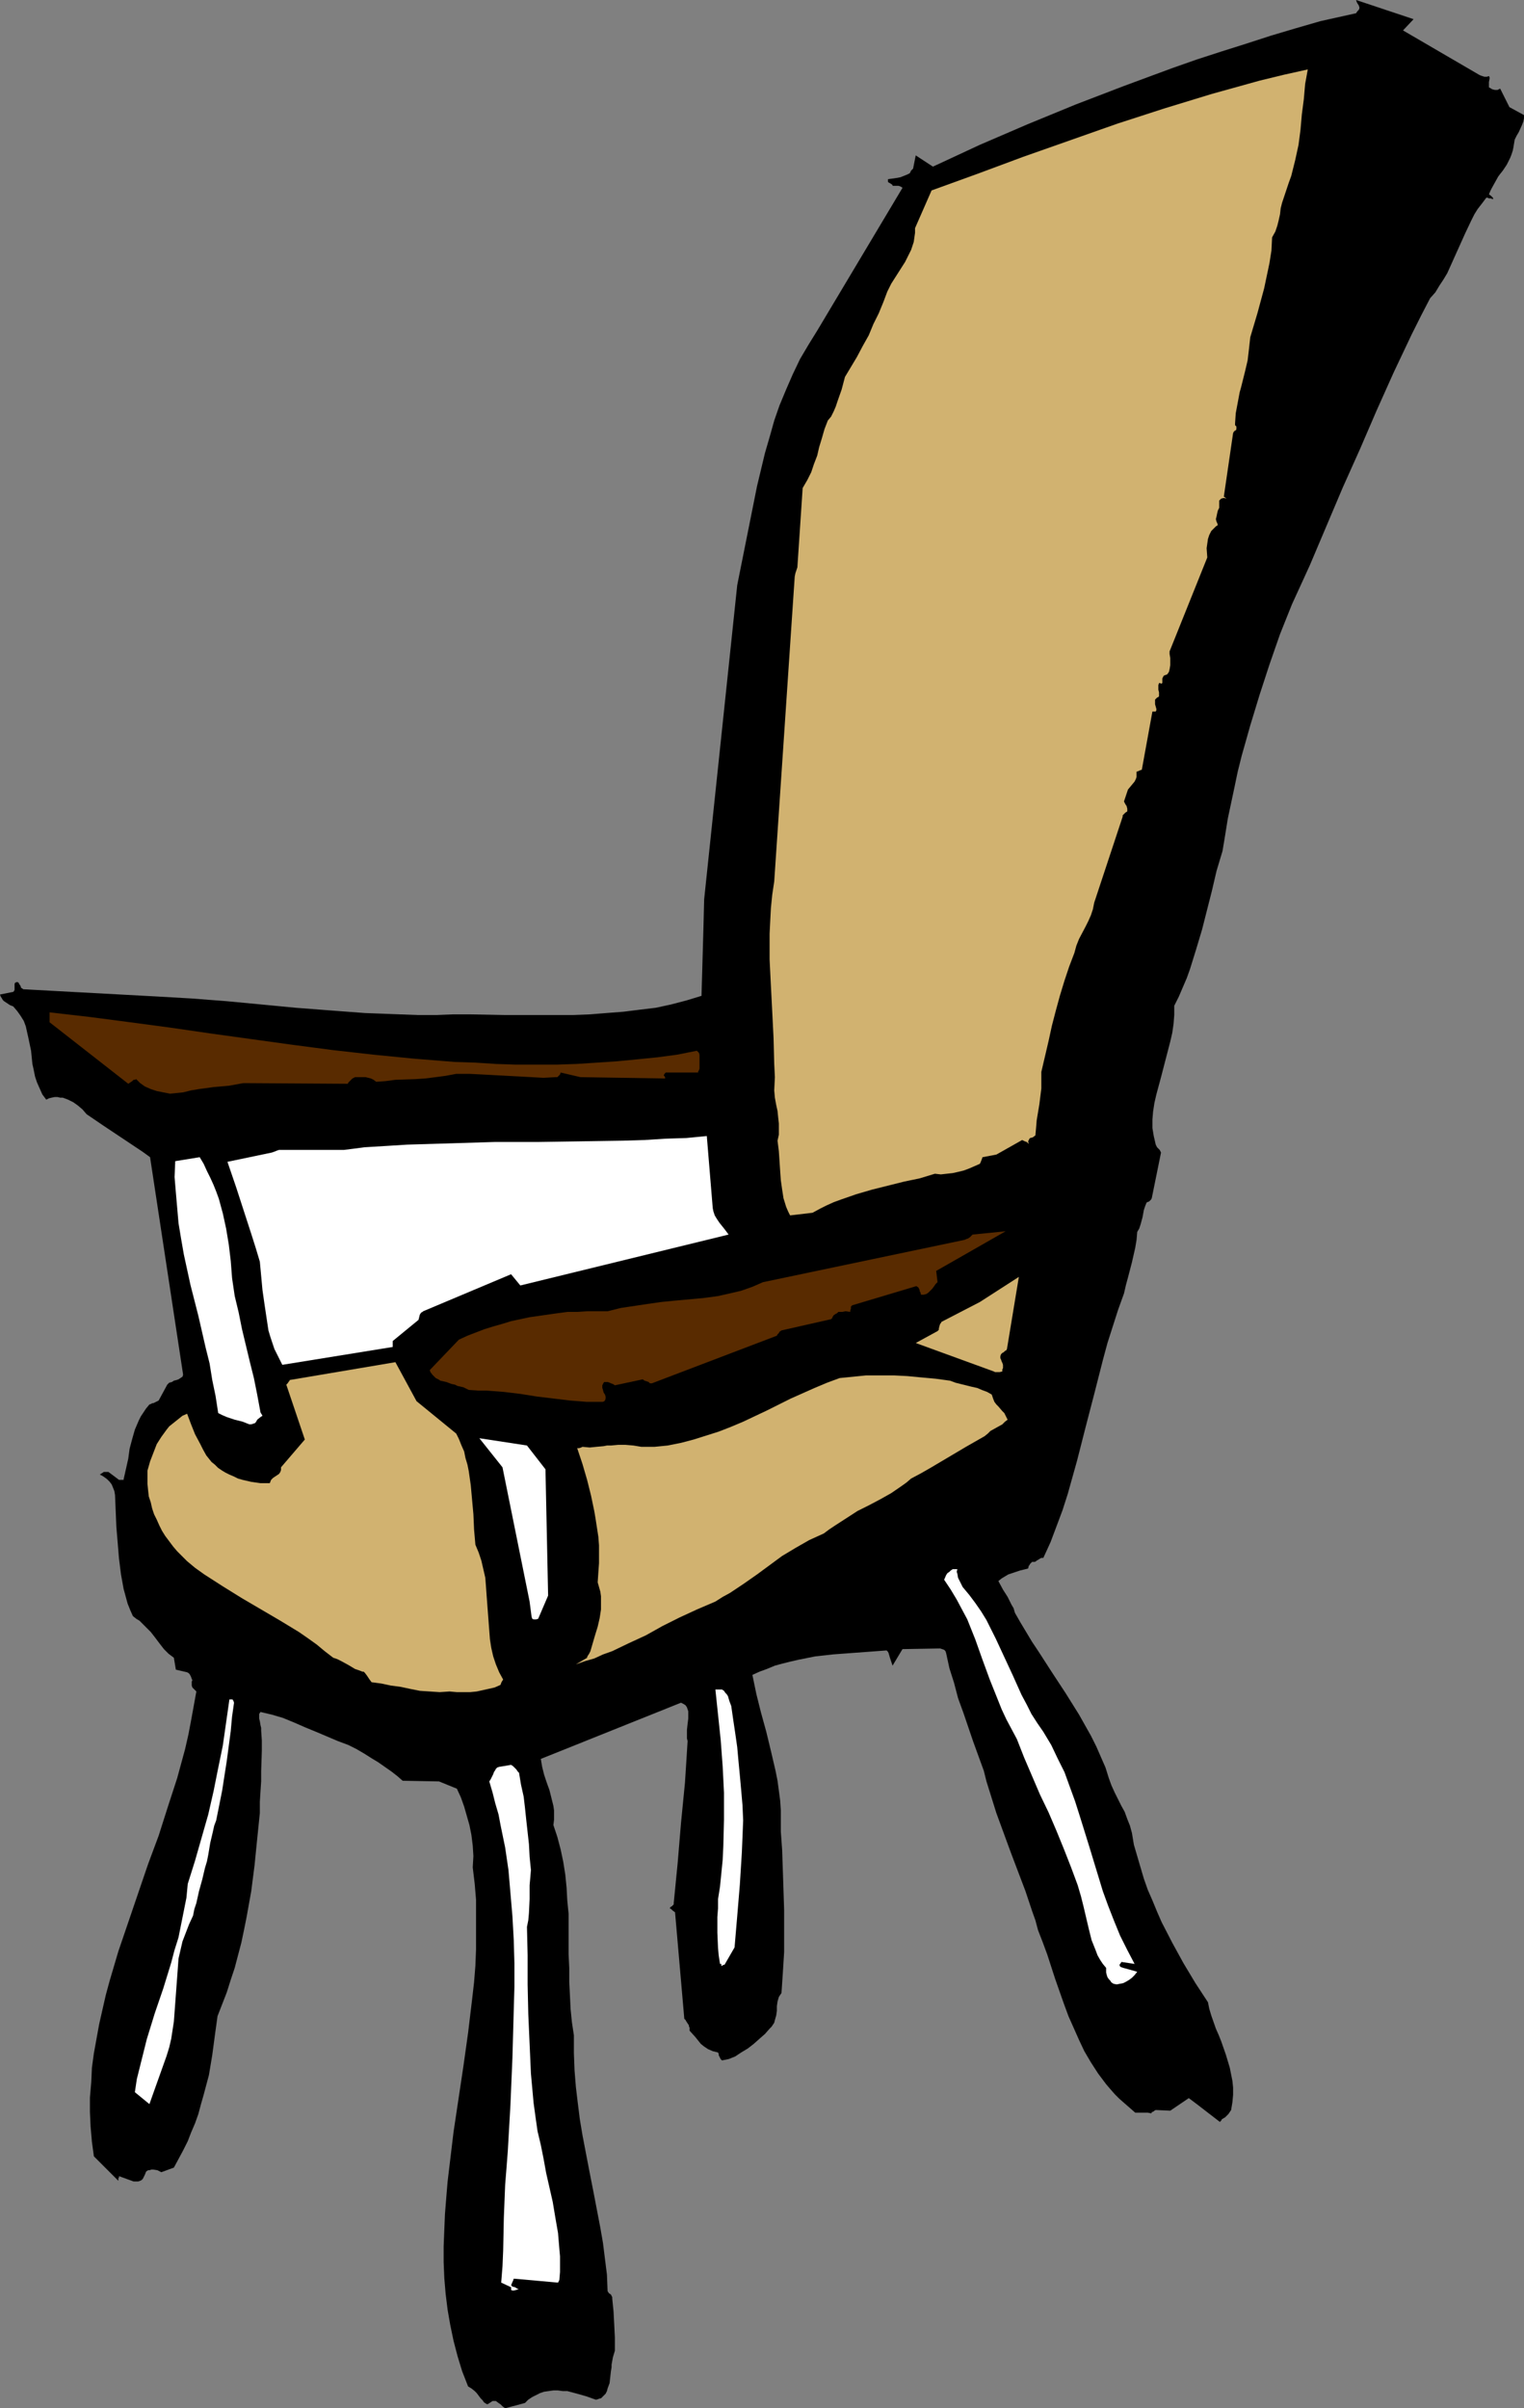 <?xml version="1.0" encoding="UTF-8" standalone="no"?>
<svg
   version="1.0"
   width="98.54mm"
   height="155.711mm"
   id="svg14"
   sodipodi:docname="Chair 07.wmf"
   xmlns:inkscape="http://www.inkscape.org/namespaces/inkscape"
   xmlns:sodipodi="http://sodipodi.sourceforge.net/DTD/sodipodi-0.dtd"
   xmlns="http://www.w3.org/2000/svg"
   xmlns:svg="http://www.w3.org/2000/svg">
  <rect width="100%" height="100%" fill="#808080" stroke="none"/>
  <sodipodi:namedview
     id="namedview14"
     pagecolor="#ffffff"
     bordercolor="#000000"
     borderopacity="0.25"
     inkscape:showpageshadow="2"
     inkscape:pageopacity="0.0"
     inkscape:pagecheckerboard="0"
     inkscape:deskcolor="#d1d1d1"
     inkscape:document-units="mm" />
  <defs
     id="defs1">
    <pattern
       id="WMFhbasepattern"
       patternUnits="userSpaceOnUse"
       width="6"
       height="6"
       x="0"
       y="0" />
  </defs>
  <path
     style="fill:#000000;fill-opacity:1;fill-rule:evenodd;stroke:none"
     d="m 300.857,515.637 0.323,-1.939 0.162,-1.778 v -1.778 l -0.162,-1.616 -0.323,-1.616 -0.323,-1.616 -0.485,-1.616 -0.485,-1.616 -1.131,-3.232 -0.646,-1.616 -0.646,-1.454 -1.131,-3.232 -0.485,-1.616 -0.323,-1.616 -3.07,-4.686 -2.908,-4.848 -2.747,-5.009 -2.585,-5.009 -1.131,-2.585 -1.131,-2.747 -1.131,-2.585 -0.969,-2.747 -0.808,-2.747 -0.808,-2.747 -0.808,-2.747 -0.485,-2.909 -0.485,-1.778 -0.646,-1.616 -0.646,-1.778 -0.808,-1.454 -1.616,-3.232 -0.808,-1.778 -0.646,-1.778 -0.808,-2.585 -1.131,-2.585 -1.131,-2.585 -1.293,-2.585 -1.454,-2.585 -1.454,-2.585 -3.232,-5.171 -3.393,-5.171 -3.232,-5.009 -1.616,-2.424 -1.454,-2.424 -1.454,-2.424 -1.293,-2.262 -0.323,-1.131 -0.485,-0.808 -0.969,-1.939 -1.131,-1.778 -1.131,-2.101 0.808,-0.646 0.808,-0.485 0.808,-0.485 0.969,-0.323 1.939,-0.646 1.939,-0.485 0.162,-0.646 0.162,-0.162 0.162,-0.323 0.323,-0.323 0.162,-0.162 h 0.323 0.323 l 0.323,-0.162 0.162,-0.162 0.323,-0.162 0.485,-0.323 0.323,-0.162 h 0.485 l 1.777,-3.878 1.454,-3.878 1.454,-3.878 1.293,-4.04 1.131,-4.04 1.131,-4.04 2.101,-8.241 2.1,-8.08 2.101,-8.241 1.131,-4.201 1.293,-4.04 1.293,-4.04 1.454,-4.04 0.485,-2.101 0.485,-1.778 0.969,-3.717 0.808,-3.555 0.323,-1.939 0.162,-1.939 0.485,-0.808 0.323,-0.97 0.485,-1.778 0.323,-1.778 0.323,-0.97 0.323,-0.808 0.162,-0.162 0.485,-0.162 0.323,-0.323 0.162,-0.162 0.162,-0.323 2.262,-11.15 -0.323,-0.646 -0.485,-0.485 -0.162,-0.162 -0.162,-0.323 -0.162,-0.323 -0.485,-2.101 -0.323,-1.939 v -2.101 l 0.162,-1.939 0.323,-2.101 0.485,-2.101 1.131,-4.201 1.131,-4.363 1.131,-4.363 0.485,-2.101 0.323,-2.262 0.162,-2.101 v -2.262 l 1.131,-2.262 0.969,-2.262 0.969,-2.262 0.808,-2.262 1.454,-4.686 1.454,-4.848 2.424,-9.534 1.131,-4.848 1.454,-4.848 0.646,-3.878 0.646,-4.04 1.616,-7.595 0.808,-3.878 0.969,-3.878 2.1,-7.433 2.262,-7.433 2.424,-7.433 2.585,-7.433 2.908,-7.272 4.363,-9.534 4.039,-9.534 4.039,-9.534 4.201,-9.372 4.039,-9.372 4.201,-9.372 4.363,-9.211 2.262,-4.525 2.262,-4.363 1.293,-1.454 0.969,-1.616 0.969,-1.454 0.969,-1.616 1.454,-3.232 1.454,-3.232 1.454,-3.232 1.454,-3.07 0.808,-1.616 0.808,-1.293 1.131,-1.454 0.969,-1.293 h 0.323 l 0.323,0.162 h 0.485 l 0.323,0.162 h 0.162 l 0.162,-0.162 h -0.162 v -0.162 l -0.323,-0.323 -0.162,-0.162 -0.485,-0.323 0.323,-0.808 0.323,-0.646 0.808,-1.454 0.808,-1.454 0.485,-0.646 0.646,-0.808 0.969,-1.454 0.808,-1.616 0.323,-0.808 0.323,-0.97 0.162,-0.808 0.162,-0.97 0.162,-0.97 0.485,-0.97 0.485,-0.808 0.808,-1.778 0.323,-0.808 0.162,-0.808 v -0.808 l -3.555,-1.939 -2.262,-4.525 -0.323,0.162 -0.323,0.162 h -0.323 -0.323 l -0.646,-0.162 -0.808,-0.485 v -0.323 -0.323 -0.646 l 0.162,-0.808 v -0.323 l -0.162,-0.323 -0.485,0.162 h -0.646 l -0.485,-0.162 -0.485,-0.162 -0.323,-0.162 L 342.867,7.433 345.452,4.686 331.395,0 l 0.162,0.485 0.162,0.323 0.323,0.485 0.162,0.485 v 0.323 l -0.162,0.323 -0.323,0.323 -0.323,0.485 -8.725,1.939 -6.14,1.778 -5.978,1.778 -5.978,1.939 -6.14,1.939 -5.978,1.939 -5.978,2.101 -11.795,4.363 -11.795,4.525 -11.795,4.848 -11.634,5.009 -11.472,5.333 -4.201,-2.747 -0.646,3.232 -0.485,0.485 -0.323,0.646 -0.646,0.323 -0.808,0.323 -0.808,0.323 -0.808,0.162 -1.131,0.162 -1.131,0.162 v 0.323 0.323 l 0.162,0.162 0.323,0.162 0.485,0.323 0.162,0.162 v 0.162 h 0.808 0.646 l 0.485,0.162 0.485,0.323 -20.843,34.904 -2.101,3.393 -2.1,3.555 -1.777,3.717 -1.616,3.717 -1.616,3.878 -1.293,3.717 -1.131,4.04 -1.131,3.878 -0.969,4.04 -0.969,4.04 -1.616,8.08 -1.616,8.08 -1.616,8.08 -8.079,76.756 -0.162,6.464 -0.485,17.129 -3.716,1.131 -3.716,0.97 -3.716,0.808 -4.039,0.485 -3.878,0.485 -4.201,0.323 -4.039,0.323 -4.201,0.162 h -8.24 -8.402 l -8.402,-0.162 h -4.201 l -4.201,0.162 h -4.363 l -4.363,-0.162 -4.201,-0.162 -4.363,-0.162 -8.564,-0.646 -8.402,-0.646 -8.402,-0.808 -8.564,-0.808 -8.402,-0.646 -8.402,-0.485 -32.8,-1.778 -0.162,-0.162 -0.323,-0.162 -0.162,-0.485 -0.323,-0.485 -0.162,-0.323 -0.323,-0.162 -0.485,0.162 -0.162,0.323 v 0.323 0.323 0.808 L 3.393,242.225 3.232,242.387 0,243.033 l 0.162,0.485 0.323,0.485 0.162,0.323 0.323,0.323 0.485,0.323 0.485,0.323 0.485,0.323 0.808,0.323 0.969,1.131 0.808,1.131 0.808,1.293 0.485,1.293 0.323,1.454 0.323,1.454 0.646,3.07 0.323,3.232 0.323,1.454 0.323,1.616 0.485,1.454 0.646,1.454 0.646,1.454 0.969,1.293 0.646,-0.323 0.646,-0.162 0.808,-0.162 h 0.646 l 0.646,0.162 h 0.646 l 1.293,0.485 1.293,0.646 1.131,0.808 1.131,0.97 0.969,1.131 4.039,2.747 3.878,2.585 3.878,2.585 1.939,1.293 1.777,1.293 8.079,53.163 -0.162,0.485 -0.485,0.323 -0.485,0.323 -0.485,0.162 -0.646,0.162 -0.485,0.323 -0.646,0.162 -0.485,0.485 -2.101,3.878 -0.646,0.323 -0.646,0.323 h -0.323 l -0.162,0.162 -0.485,0.162 -0.808,0.97 -0.646,0.97 -0.646,0.97 -0.485,0.97 -0.969,2.262 -0.646,2.262 -0.646,2.424 -0.323,2.424 -1.131,5.009 v 0.162 h -0.323 -0.808 l -2.585,-1.939 h -0.485 -0.646 l -0.485,0.323 -0.485,0.323 0.646,0.323 0.485,0.323 0.646,0.485 0.646,0.646 0.485,0.646 0.323,0.808 0.323,0.808 0.162,0.97 0.162,3.878 0.162,3.878 0.323,3.878 0.323,3.878 0.485,3.878 0.323,1.778 0.323,1.778 0.485,1.778 0.485,1.778 0.646,1.616 0.646,1.454 0.808,0.646 0.808,0.485 1.454,1.454 1.293,1.293 1.131,1.454 0.969,1.293 1.131,1.454 1.131,1.131 0.646,0.485 0.646,0.485 0.485,2.909 2.747,0.646 0.323,0.162 0.323,0.323 0.162,0.323 0.162,0.323 0.162,0.485 0.162,0.323 -0.162,0.323 v 0.485 0.485 l 0.162,0.485 0.485,0.485 0.162,0.162 0.323,0.323 -0.646,3.555 -0.646,3.555 -0.646,3.393 -0.808,3.555 -0.969,3.555 -0.969,3.555 -2.262,6.948 -2.262,7.11 -2.585,6.948 -4.847,14.22 -2.424,7.11 -2.101,7.11 -0.969,3.555 -0.808,3.555 -0.808,3.555 -0.646,3.555 -0.646,3.555 -0.485,3.555 -0.162,3.555 -0.323,3.717 v 3.555 l 0.162,3.555 0.323,3.717 0.485,3.555 5.978,5.979 v -0.323 -0.323 l 0.162,-0.162 v -0.323 l 3.555,1.293 h 0.323 0.323 0.485 l 0.485,-0.162 0.323,-0.162 0.162,-0.162 0.162,-0.162 0.162,-0.323 0.323,-0.646 0.323,-0.808 0.485,-0.323 h 0.323 l 0.485,-0.162 h 0.485 l 0.969,0.162 0.969,0.485 3.07,-1.131 1.131,-2.101 1.131,-2.101 1.131,-2.262 0.808,-2.101 0.969,-2.262 0.808,-2.262 0.646,-2.424 0.646,-2.262 1.293,-4.848 0.808,-4.848 0.646,-4.848 0.646,-4.686 1.131,-2.909 1.131,-2.909 0.969,-3.07 0.969,-2.909 0.808,-3.07 0.808,-3.07 0.646,-3.07 0.646,-3.232 1.131,-6.302 0.808,-6.302 0.646,-6.464 0.646,-6.302 v -2.747 l 0.162,-2.585 0.162,-2.424 v -2.424 l 0.162,-5.009 v -2.585 l -0.162,-2.424 v -0.646 l -0.162,-0.646 -0.162,-0.97 -0.162,-0.646 v -0.485 -0.646 l 0.323,-0.485 2.747,0.646 2.747,0.808 2.747,1.131 2.585,1.131 2.747,1.131 5.332,2.262 2.585,0.97 1.939,0.97 1.939,1.131 1.777,1.131 1.616,0.97 1.616,1.131 1.616,1.131 1.454,1.131 1.293,1.131 8.887,0.162 4.363,1.778 0.969,2.101 0.808,2.262 0.646,2.262 0.646,2.262 0.485,2.424 0.323,2.585 0.162,2.585 -0.162,2.747 0.485,4.04 0.323,3.878 v 4.04 4.04 4.04 l -0.162,4.04 -0.323,4.04 -0.485,4.201 -0.969,8.08 -1.131,8.08 -2.424,16.159 -0.969,8.08 -0.485,4.04 -0.323,3.878 -0.323,4.04 -0.162,3.878 -0.162,4.04 v 3.878 l 0.162,3.878 0.323,3.878 0.485,3.878 0.646,3.717 0.808,3.878 0.969,3.717 1.131,3.717 1.454,3.717 0.808,0.485 0.808,0.646 0.485,0.485 0.485,0.646 0.485,0.646 0.485,0.485 0.323,0.485 0.485,0.323 0.323,0.162 0.323,-0.162 0.485,-0.323 0.485,-0.323 h 0.323 0.485 l 0.646,0.485 0.485,0.323 0.485,0.485 0.646,0.485 4.847,-1.293 0.808,-0.808 0.969,-0.646 0.969,-0.485 0.969,-0.485 0.969,-0.323 1.131,-0.162 1.131,-0.162 h 1.131 l 1.131,0.162 h 1.131 l 2.424,0.646 2.262,0.646 2.262,0.808 h 0.162 l 0.485,-0.162 0.485,-0.162 h 0.162 l 0.162,-0.162 0.485,-0.485 0.485,-0.485 0.323,-0.646 0.162,-0.646 0.485,-1.293 0.162,-1.454 0.162,-1.454 0.162,-0.97 v -0.646 l 0.323,-1.778 0.485,-1.616 v -3.232 l -0.162,-3.232 -0.162,-3.07 -0.323,-3.232 v -0.323 l -0.162,-0.323 -0.162,-0.323 -0.485,-0.323 -0.323,-0.485 -0.162,-4.04 -0.485,-3.878 -0.485,-3.878 -0.646,-3.717 -1.454,-7.595 -1.454,-7.433 -1.454,-7.595 -0.646,-3.878 -0.485,-3.878 -0.485,-4.04 -0.323,-4.04 -0.162,-4.201 v -4.363 l -0.485,-3.232 -0.323,-3.232 -0.162,-3.393 -0.162,-3.232 v -3.393 l -0.162,-3.393 v -3.232 -3.232 -3.393 l -0.323,-3.232 -0.162,-3.07 -0.323,-3.232 -0.485,-3.07 -0.646,-3.07 -0.808,-3.07 -0.969,-2.909 0.162,-1.293 v -1.131 -1.131 l -0.162,-1.131 -0.485,-1.939 -0.485,-1.939 -0.646,-1.778 -0.646,-1.939 -0.485,-1.939 -0.162,-0.97 -0.162,-0.97 34.254,-13.735 0.646,0.323 0.485,0.323 0.323,0.485 0.162,0.485 0.162,0.485 v 0.646 1.131 l -0.162,1.293 -0.162,1.454 v 1.454 0.646 l 0.162,0.646 -0.323,5.171 -0.323,5.009 -0.969,9.857 -0.808,9.695 -0.969,9.857 v 0.323 l -0.162,0.162 -0.323,0.323 -0.323,0.162 -0.162,0.323 0.323,0.162 0.323,0.323 0.646,0.485 2.262,26.016 0.323,0.323 0.162,0.323 0.323,0.485 0.323,0.485 v 0.323 l 0.162,0.162 v 0.323 0.485 l 1.454,1.616 1.293,1.616 0.808,0.646 0.969,0.646 1.131,0.485 0.646,0.162 0.646,0.162 0.162,0.323 v 0.323 l 0.323,0.646 0.162,0.323 0.323,0.323 0.808,-0.162 0.808,-0.162 1.616,-0.646 1.454,-0.97 1.616,-0.97 1.454,-1.131 1.454,-1.293 1.293,-1.131 1.131,-1.293 0.485,-0.485 0.323,-0.485 0.323,-0.485 0.162,-0.646 0.323,-1.131 0.162,-1.131 v -1.131 l 0.162,-1.131 0.323,-1.131 0.323,-0.485 0.323,-0.485 0.323,-4.848 0.323,-5.171 v -5.009 -5.171 l -0.162,-5.009 -0.162,-4.848 -0.162,-4.848 -0.323,-4.525 v -2.585 -2.585 l -0.162,-2.424 -0.323,-2.424 -0.323,-2.424 -0.485,-2.424 -1.131,-4.848 -1.131,-4.686 -1.293,-4.686 -1.131,-4.525 -0.969,-4.686 1.777,-0.808 1.777,-0.646 1.939,-0.808 1.777,-0.485 1.939,-0.485 2.1,-0.485 4.039,-0.808 4.363,-0.485 4.363,-0.323 8.725,-0.646 0.323,0.323 0.162,0.323 0.323,1.131 0.162,0.485 0.162,0.485 0.162,0.485 0.162,0.485 2.424,-4.04 9.21,-0.162 0.485,0.162 0.485,0.162 0.323,0.323 0.162,0.485 0.808,3.717 1.131,3.555 0.969,3.717 1.293,3.555 2.424,7.11 1.293,3.555 1.293,3.555 0.646,2.585 0.808,2.585 1.616,5.171 1.777,4.848 1.777,4.848 1.777,4.686 1.777,4.686 1.616,4.848 0.808,2.262 0.646,2.424 1.131,2.909 1.131,3.07 1.939,5.979 2.101,5.979 1.131,3.07 1.293,2.909 1.293,2.909 1.293,2.747 1.616,2.747 1.777,2.747 1.939,2.585 0.969,1.131 1.131,1.293 1.131,1.131 1.293,1.131 1.293,1.131 1.293,1.131 h 1.131 1.939 l 0.808,0.162 0.162,-0.162 v -0.162 h 0.162 l 0.323,-0.162 0.162,-0.162 0.323,-0.162 3.555,0.162 4.524,-3.07 1.939,1.454 5.655,4.363 0.323,-0.323 0.162,-0.323 0.808,-0.485 0.323,-0.323 0.485,-0.485 0.323,-0.485 z"
     id="path1" />
  <path
     style="fill:#ffffff;fill-opacity:1;fill-rule:evenodd;stroke:none"
     d="m 277.428,481.703 -2.908,-0.808 -0.485,-0.162 -0.323,-0.162 v -0.162 l -0.162,-0.162 0.162,-0.323 0.162,-0.162 0.162,-0.323 3.232,0.485 -1.777,-3.393 -1.777,-3.555 -1.454,-3.555 -1.454,-3.717 -1.293,-3.555 -1.131,-3.717 -2.262,-7.433 -2.262,-7.272 -1.131,-3.555 -1.293,-3.555 -1.293,-3.555 -1.616,-3.232 -1.616,-3.393 -1.939,-3.232 -1.454,-2.101 -1.454,-2.262 -1.131,-2.262 -1.293,-2.424 -2.101,-4.686 -2.1,-4.525 -2.101,-4.525 -1.131,-2.262 -1.131,-2.262 -1.293,-2.101 -1.454,-2.101 -1.454,-1.939 -1.616,-1.939 -0.323,-0.646 -0.323,-0.646 -0.485,-0.97 -0.162,-0.97 -0.162,-0.485 0.162,-0.646 h -0.646 -0.485 l -0.485,0.323 -0.323,0.323 -0.485,0.323 -0.323,0.485 -0.485,1.131 1.616,2.424 1.454,2.424 1.293,2.424 1.293,2.424 0.969,2.424 0.969,2.424 1.777,5.009 1.777,4.848 1.939,4.848 0.969,2.424 1.131,2.424 1.293,2.424 1.293,2.424 1.777,4.525 1.939,4.525 1.939,4.525 2.101,4.363 1.939,4.525 1.777,4.363 1.777,4.525 1.616,4.363 0.808,2.747 0.646,2.585 1.293,5.494 0.646,2.585 0.969,2.424 0.485,1.293 0.646,1.131 0.646,0.97 0.808,0.97 v 1.131 l 0.162,0.646 0.162,0.485 0.323,0.485 0.323,0.323 0.323,0.485 0.485,0.323 0.808,0.162 0.808,-0.162 0.808,-0.162 0.646,-0.323 0.808,-0.485 0.646,-0.485 0.646,-0.646 0.646,-0.808 z"
     id="path2" />
  <path
     style="fill:#d1b270;fill-opacity:1;fill-rule:evenodd;stroke:none"
     d="m 299.726,121.84 -0.646,-0.485 2.262,-15.513 0.162,-0.323 0.162,-0.162 0.162,-0.162 h 0.162 v 0 l 0.162,-0.323 v -0.485 -0.162 0 l -0.162,-0.162 -0.162,-0.162 v -0.485 l 0.162,-2.424 0.485,-2.585 0.485,-2.585 0.323,-1.131 0.323,-1.293 0.646,-2.585 0.646,-2.747 0.323,-2.747 0.323,-2.909 1.777,-5.979 1.616,-5.979 0.646,-3.07 0.646,-3.07 0.485,-3.07 0.162,-3.232 0.808,-1.454 0.485,-1.454 0.323,-1.293 0.323,-1.454 0.162,-1.454 0.323,-1.293 0.485,-1.454 0.485,-1.454 0.646,-1.939 0.646,-1.778 0.485,-1.939 0.485,-1.939 0.808,-3.717 0.485,-3.717 0.323,-3.717 0.485,-3.717 0.323,-3.717 0.646,-3.555 -5.817,1.293 -5.978,1.454 -5.817,1.616 -5.817,1.616 -5.817,1.778 -5.817,1.778 -11.472,3.717 -11.472,4.04 -11.472,4.04 -5.655,2.101 -5.655,2.101 -11.149,4.04 -4.039,9.211 v 1.131 l -0.162,1.131 -0.162,1.131 -0.323,0.97 -0.323,0.97 -0.485,0.97 -0.969,1.939 -1.131,1.778 -1.131,1.778 -1.131,1.778 -0.969,1.939 -0.969,2.585 -1.131,2.747 -1.293,2.585 -1.131,2.747 -1.454,2.585 -1.454,2.747 -1.454,2.424 -1.454,2.424 -0.808,3.07 -0.969,2.747 -0.485,1.454 -0.485,1.131 -0.646,1.293 -0.808,0.97 -0.808,2.101 -0.646,2.262 -0.646,2.101 -0.485,2.101 -0.808,2.101 -0.646,1.939 -0.969,1.939 -1.131,1.939 -1.293,19.391 -0.162,0.485 -0.162,0.485 -0.162,0.485 -0.162,0.808 -5.009,74.494 -0.485,3.232 -0.323,3.232 -0.162,3.07 -0.162,3.232 v 3.07 3.232 l 0.323,6.464 0.323,6.302 0.323,6.464 0.162,6.302 0.162,3.232 -0.162,3.232 0.162,1.778 0.323,1.778 0.323,1.454 0.162,1.616 0.162,1.454 v 1.454 1.293 l -0.323,1.454 0.323,2.585 0.162,2.424 0.162,2.424 0.162,2.262 0.323,2.262 0.323,2.101 0.646,2.101 0.485,1.131 0.485,0.97 5.494,-0.646 1.777,-0.97 1.616,-0.808 1.777,-0.808 1.777,-0.646 3.716,-1.293 3.878,-1.131 3.878,-0.97 3.878,-0.97 3.878,-0.808 3.716,-1.131 1.454,0.162 1.454,-0.162 1.454,-0.162 1.454,-0.323 1.293,-0.323 1.293,-0.485 2.585,-1.131 0.162,-0.323 0.323,-0.808 0.162,-0.485 3.393,-0.646 6.302,-3.555 0.323,0.162 0.323,0.162 0.485,0.162 0.485,0.485 -0.162,-0.646 0.162,-0.323 0.162,-0.323 0.162,-0.162 0.646,-0.162 0.646,-0.485 0.162,-1.778 0.162,-1.939 0.323,-1.939 0.323,-1.939 0.485,-3.878 v -1.939 -2.101 l 1.777,-7.595 0.808,-3.717 0.969,-3.717 0.969,-3.555 1.131,-3.717 1.131,-3.393 1.293,-3.393 0.485,-1.778 0.646,-1.616 1.616,-3.07 0.646,-1.293 0.646,-1.454 0.485,-1.454 0.323,-1.616 6.948,-21.007 v -0.323 l 0.323,-0.323 0.323,-0.323 0.485,-0.323 v -0.323 -0.323 l -0.162,-0.646 -0.323,-0.485 -0.323,-0.646 0.969,-2.909 0.808,-0.97 0.808,-0.97 0.323,-0.646 0.162,-0.485 v -0.485 -0.646 -0.162 0 l 0.485,-0.162 0.323,-0.162 0.485,-0.162 2.585,-14.22 h 0.323 0.162 0.323 l 0.162,-0.323 v -0.323 l -0.323,-1.131 v -0.485 -0.485 -0.162 l 0.162,-0.162 0.323,-0.323 0.323,-0.162 0.162,-0.162 v -0.323 -0.323 -0.323 l -0.162,-0.646 v -0.808 -0.323 l 0.162,-0.485 h 0.323 l 0.162,0.162 0.323,-0.162 v -0.162 -0.323 -0.323 -0.323 l 0.162,-0.323 0.162,-0.323 0.323,-0.162 0.485,-0.162 0.162,-0.162 0.323,-0.485 0.162,-0.646 0.162,-0.97 v -0.808 -0.97 l -0.162,-0.97 v -0.646 l 9.21,-22.946 -0.162,-2.262 0.162,-1.131 0.162,-1.131 0.323,-0.97 0.485,-0.97 0.808,-0.808 0.323,-0.323 0.485,-0.323 -0.162,-0.485 -0.162,-0.323 -0.162,-0.646 0.162,-0.646 0.162,-0.808 0.162,-0.646 0.323,-0.646 v -0.808 -0.808 -0.162 l 0.162,-0.162 0.323,-0.323 0.646,-0.162 z"
     id="path3" />
  <path
     style="fill:#d1b270;fill-opacity:1;fill-rule:evenodd;stroke:none"
     d="m 245.759,345.967 -0.323,-0.646 -0.485,-0.485 -0.969,-1.131 -0.485,-0.485 -0.485,-0.646 -0.323,-0.808 -0.323,-0.97 -1.131,-0.646 -1.293,-0.485 -1.131,-0.485 -1.454,-0.323 -2.585,-0.646 -1.293,-0.323 -1.293,-0.485 -3.555,-0.485 -3.555,-0.323 -3.393,-0.323 -3.232,-0.162 h -3.393 -3.393 l -3.232,0.323 -3.232,0.323 -3.07,1.131 -3.07,1.293 -5.817,2.585 -5.817,2.909 -5.817,2.747 -3.07,1.293 -2.908,1.131 -3.07,0.97 -3.07,0.97 -3.07,0.808 -3.232,0.646 -3.232,0.323 h -1.616 -1.616 l -0.969,-0.162 -0.969,-0.162 -1.939,-0.162 h -1.777 l -1.777,0.162 h -0.969 l -0.808,0.162 -1.777,0.162 -1.616,0.162 -1.777,-0.162 -0.323,0.162 -0.485,0.162 h -0.323 -0.162 l 1.293,3.878 1.131,3.878 0.969,3.878 0.808,3.878 0.323,1.939 0.323,2.101 0.323,2.101 0.162,2.101 v 2.262 2.101 l -0.162,2.262 -0.162,2.424 0.323,1.131 0.323,1.131 0.162,1.131 v 1.131 1.131 0.97 l -0.323,2.101 -0.485,2.101 -0.646,2.101 -1.131,3.878 -0.323,0.646 -0.323,0.485 -0.162,0.323 v 0.162 0 l -2.747,1.616 2.262,-0.808 2.262,-0.646 2.101,-0.97 2.262,-0.808 4.039,-1.939 4.201,-1.939 4.039,-2.262 4.201,-2.101 4.201,-1.939 4.524,-1.939 1.777,-1.131 1.777,-0.97 3.393,-2.262 3.232,-2.262 3.07,-2.262 3.07,-2.262 3.232,-1.939 3.393,-1.939 1.777,-0.808 1.777,-0.808 1.293,-0.97 1.454,-0.97 2.747,-1.778 2.747,-1.778 2.908,-1.454 2.747,-1.454 2.585,-1.454 2.585,-1.778 1.131,-0.808 1.131,-0.97 2.424,-1.293 2.262,-1.293 4.363,-2.585 4.363,-2.585 2.262,-1.293 2.262,-1.293 0.808,-0.646 0.646,-0.646 1.454,-0.808 1.454,-0.808 0.646,-0.646 0.646,-0.485 z"
     id="path4" />
  <path
     style="fill:#d1b270;fill-opacity:1;fill-rule:evenodd;stroke:none"
     d="m 245.113,334.332 v -0.485 -0.323 l -0.162,-0.485 -0.162,-0.323 -0.162,-0.485 -0.162,-0.323 v -0.485 l 0.162,-0.485 0.323,-0.323 0.323,-0.162 0.323,-0.323 0.323,-0.162 0.162,-0.323 2.908,-17.613 -9.533,6.14 -9.371,4.848 -0.162,0.323 -0.162,0.162 -0.162,0.485 -0.162,0.646 v 0.323 l -0.323,0.323 -5.332,2.909 19.066,6.948 0.323,0.162 h 0.485 0.646 l 0.646,-0.162 v -0.323 -0.162 z"
     id="path5" />
  <path
     style="fill:#592b00;fill-opacity:1;fill-rule:evenodd;stroke:none"
     d="m 245.759,300.883 -8.079,0.808 -0.323,0.323 -0.162,0.162 -0.162,0.162 -0.485,0.323 -0.485,0.162 -0.323,0.162 -49.281,10.342 -2.585,1.131 -2.747,0.97 -2.747,0.646 -2.908,0.646 -3.555,0.485 -3.555,0.323 -3.555,0.323 -3.232,0.323 -3.393,0.485 -3.232,0.485 -3.232,0.485 -3.232,0.808 h -2.424 -2.585 l -2.424,0.162 h -2.424 l -2.424,0.323 -2.262,0.323 -2.262,0.323 -2.262,0.323 -2.262,0.485 -2.262,0.485 -2.1,0.646 -2.262,0.646 -2.101,0.646 -2.1,0.808 -2.101,0.808 -2.1,0.97 -7.109,7.433 0.162,0.485 0.485,0.646 0.323,0.323 0.485,0.485 0.646,0.323 0.485,0.323 1.454,0.323 1.293,0.485 0.808,0.162 0.646,0.323 1.454,0.323 1.293,0.646 2.262,0.162 h 2.1 l 4.201,0.323 4.039,0.485 4.039,0.646 4.039,0.485 4.039,0.485 4.039,0.323 h 2.1 1.939 l 0.323,-0.162 0.162,-0.162 0.162,-0.485 v -0.485 l -0.162,-0.485 -0.323,-0.485 -0.162,-0.646 -0.162,-0.485 v -0.646 l 0.162,-0.323 0.162,-0.323 0.162,-0.162 h 0.162 0.323 0.323 l 0.485,0.162 0.323,0.162 0.485,0.162 0.485,0.323 6.786,-1.454 0.485,0.323 0.485,0.162 0.485,0.162 0.323,0.323 h 0.485 l 30.538,-11.635 v 0 l 0.162,-0.323 0.323,-0.323 0.162,-0.323 0.485,-0.323 12.118,-2.747 0.162,-0.162 0.162,-0.162 v -0.162 l 0.323,-0.485 0.485,-0.323 0.323,-0.162 0.323,-0.323 h 0.969 l 0.808,-0.162 1.131,0.162 v -0.323 l 0.162,-0.485 v -0.485 l 0.323,-0.323 15.673,-4.686 0.485,0.323 0.323,0.646 v 0.323 l 0.162,0.162 0.162,0.646 h 0.646 l 0.646,-0.162 0.485,-0.323 0.485,-0.485 0.485,-0.485 0.485,-0.646 0.323,-0.485 0.485,-0.485 -0.323,-2.747 z"
     id="path6" />
  <path
     style="fill:#ffffff;fill-opacity:1;fill-rule:evenodd;stroke:none"
     d="m 179.512,475.886 0.646,-7.595 0.646,-7.756 0.485,-7.756 0.162,-3.878 0.162,-4.04 -0.162,-3.717 -0.323,-3.717 -0.323,-3.555 -0.323,-3.393 -0.323,-3.555 -0.485,-3.393 -0.485,-3.232 -0.485,-3.393 -0.485,-1.293 -0.323,-1.131 -0.323,-0.485 -0.323,-0.323 -0.323,-0.485 -0.485,-0.323 h -1.616 l 0.323,3.07 0.323,3.07 0.646,6.14 0.485,6.464 0.323,6.464 v 6.625 l -0.162,6.464 -0.162,3.393 -0.323,3.232 -0.323,3.232 -0.485,3.07 v 2.262 l -0.162,2.101 v 1.939 1.939 l 0.162,3.717 0.162,1.778 0.323,2.101 h 0.323 v 0.162 0.162 0.162 h 0.162 l 0.162,-0.162 0.485,-0.162 z"
     id="path7" />
  <path
     style="fill:#ffffff;fill-opacity:1;fill-rule:evenodd;stroke:none"
     d="m 136.694,557.166 0.162,-1.939 v -1.939 -1.939 l -0.162,-1.778 -0.323,-3.878 -0.646,-3.717 -0.646,-3.878 -0.808,-3.555 -0.808,-3.555 -0.646,-3.555 -0.646,-3.232 -0.808,-3.393 -0.485,-3.393 -0.485,-3.555 -0.323,-3.555 -0.323,-3.555 -0.323,-7.272 -0.323,-7.272 -0.162,-7.272 v -7.11 l -0.162,-6.948 0.323,-1.616 0.162,-1.778 0.162,-3.393 v -1.616 -1.778 l 0.162,-1.778 0.162,-1.939 -0.323,-3.232 -0.162,-3.07 -0.646,-5.817 -0.323,-3.07 -0.323,-2.747 -0.646,-2.909 -0.485,-2.909 -0.323,-0.323 -0.323,-0.485 -0.485,-0.485 -0.323,-0.323 -0.485,-0.323 -2.908,0.485 -0.485,0.162 -0.323,0.323 -0.162,0.323 -0.323,0.485 -0.162,0.485 -0.323,0.646 -0.323,0.646 -0.323,0.485 0.808,2.747 0.646,2.585 0.808,2.747 0.485,2.585 1.131,5.494 0.808,5.494 0.485,5.656 0.485,5.656 0.323,5.817 0.162,5.656 v 5.817 l -0.162,5.656 -0.323,11.635 -0.485,11.473 -0.323,5.656 -0.323,5.656 -0.323,4.201 -0.323,4.04 -0.323,8.08 -0.162,7.918 -0.162,3.878 -0.323,4.04 2.424,1.131 v 0 0.323 0.162 0.162 l 0.323,0.162 h 0.323 l 0.646,-0.162 0.485,-0.162 h 0.162 l -0.485,-0.162 -0.485,-0.323 -0.646,-0.162 -0.162,-0.162 -0.162,-0.162 0.323,-0.808 0.162,-0.323 0.162,-0.485 10.826,0.97 z"
     id="path8" />
  <path
     style="fill:#ffffff;fill-opacity:1;fill-rule:evenodd;stroke:none"
     d="m 178.058,301.691 -0.485,-0.646 -0.485,-0.646 -1.293,-1.616 -0.646,-0.97 -0.485,-0.808 -0.323,-0.97 -0.162,-0.808 -1.454,-17.613 -5.009,0.485 -5.009,0.162 -5.17,0.323 -5.17,0.162 -10.341,0.162 -10.664,0.162 h -10.503 l -10.664,0.323 -10.664,0.323 -5.17,0.323 -5.332,0.323 -2.424,0.323 -2.585,0.323 H 81.273 70.448 68.186 l -0.485,0.162 -0.808,0.323 -0.485,0.162 -10.826,2.262 2.101,6.14 1.939,5.979 1.939,5.979 0.969,3.07 0.969,3.232 0.646,6.948 0.485,3.393 0.485,3.232 0.485,3.232 0.485,1.616 0.485,1.454 0.485,1.454 0.646,1.293 0.646,1.293 0.646,1.293 26.983,-4.363 v -1.454 l 6.302,-5.171 0.162,-0.646 0.162,-0.646 0.323,-0.485 0.323,-0.162 0.162,-0.162 21.49,-9.049 2.262,2.747 z"
     id="path9" />
  <path
     style="fill:#592b00;fill-opacity:1;fill-rule:evenodd;stroke:none"
     d="m 170.949,261.131 v -2.909 -0.162 -0.323 l -0.162,-0.485 -0.485,-0.485 -4.847,0.97 -4.847,0.646 -4.847,0.485 -5.009,0.485 -4.847,0.323 -5.009,0.323 -4.847,0.162 h -5.009 -5.009 l -4.847,-0.162 -5.009,-0.323 -5.009,-0.162 -10.018,-0.808 -9.856,-0.97 -10.018,-1.131 -9.856,-1.293 -19.874,-2.747 -10.018,-1.454 -9.695,-1.293 -9.856,-1.293 -9.856,-1.131 v 0.646 0.485 0.646 0.646 l 19.228,15.028 0.485,-0.323 0.485,-0.323 0.323,-0.323 h 0.323 l 0.323,-0.162 0.485,0.485 0.485,0.485 1.131,0.808 1.454,0.646 1.454,0.485 1.616,0.323 1.616,0.323 1.616,-0.162 1.616,-0.162 1.939,-0.485 1.939,-0.323 3.555,-0.485 3.716,-0.323 1.777,-0.323 1.777,-0.323 25.368,0.162 h 0.162 l 0.162,-0.323 0.485,-0.485 0.485,-0.485 0.323,-0.162 0.323,-0.162 h 1.454 1.131 l 0.646,0.162 0.646,0.162 0.646,0.323 0.646,0.485 2.262,-0.162 2.424,-0.323 4.847,-0.162 2.424,-0.162 2.585,-0.323 2.424,-0.323 2.585,-0.485 h 3.232 l 3.232,0.162 5.978,0.323 3.07,0.162 2.908,0.162 2.908,0.162 2.908,-0.162 h 0.485 l 0.323,-0.323 0.323,-0.323 0.162,-0.485 4.847,1.131 20.682,0.323 v -0.323 l -0.162,-0.162 v -0.162 h -0.162 v -0.162 0 l 0.162,-0.323 0.323,-0.323 h 7.917 v -0.323 l 0.162,-0.162 z"
     id="path10" />
  <path
     style="fill:#ffffff;fill-opacity:1;fill-rule:evenodd;stroke:none"
     d="m 133.948,389.919 -0.646,-30.864 -4.524,-5.817 -11.634,-1.778 5.655,7.11 6.625,32.803 0.485,3.717 0.162,0.485 0.323,0.162 h 0.323 0.323 l 0.485,-0.162 z"
     id="path11" />
  <path
     style="fill:#d1b270;fill-opacity:1;fill-rule:evenodd;stroke:none"
     d="m 122.96,410.441 -0.969,-1.778 -0.808,-1.939 -0.646,-1.939 -0.485,-2.101 -0.323,-2.101 -0.162,-2.101 -0.646,-8.564 -0.162,-2.262 -0.162,-2.101 -0.485,-2.101 -0.485,-2.101 -0.646,-1.939 -0.808,-1.939 -0.323,-3.717 -0.162,-3.717 -0.323,-3.555 -0.323,-3.555 -0.485,-3.393 -0.323,-1.616 -0.485,-1.616 -0.323,-1.616 -0.646,-1.454 -0.646,-1.616 -0.646,-1.293 -9.695,-7.918 -5.17,-9.534 -25.852,4.363 v 0.162 l -0.162,0.162 -0.323,0.485 -0.323,0.323 4.524,13.412 -5.817,6.787 v 0.323 0.323 l -0.162,0.485 -0.323,0.485 -0.485,0.323 -0.485,0.323 -0.485,0.323 -0.485,0.485 -0.323,0.808 H 64.792 63.661 l -2.262,-0.323 -2.101,-0.485 -1.131,-0.323 -0.969,-0.485 -1.131,-0.485 -0.969,-0.485 -0.808,-0.485 -0.969,-0.646 -0.808,-0.808 -0.808,-0.646 -0.646,-0.808 -0.646,-0.808 -0.808,-1.454 -0.646,-1.293 -1.293,-2.424 -0.969,-2.424 -0.969,-2.585 -1.131,0.485 -0.808,0.646 -0.808,0.646 -0.808,0.646 -0.808,0.646 -0.646,0.808 -1.293,1.778 -1.131,1.778 -0.808,2.101 -0.808,2.101 -0.646,2.262 v 1.616 1.616 l 0.162,1.616 0.162,1.454 0.485,1.454 0.323,1.454 0.485,1.454 0.646,1.293 0.646,1.454 0.646,1.293 0.808,1.293 1.939,2.585 0.969,1.131 1.131,1.131 1.293,1.293 1.939,1.616 2.262,1.616 4.524,2.909 4.686,2.909 4.686,2.747 4.686,2.747 4.524,2.747 2.101,1.454 2.262,1.616 1.939,1.616 2.101,1.616 0.969,0.323 0.969,0.485 1.777,0.97 1.616,0.97 0.969,0.323 0.808,0.323 h 0.323 l 0.323,0.323 0.485,0.646 0.646,0.97 0.485,0.646 2.424,0.323 2.262,0.485 2.424,0.323 2.262,0.485 2.424,0.485 2.424,0.162 2.424,0.162 2.424,-0.162 1.777,0.162 h 1.616 1.616 l 1.616,-0.162 1.454,-0.323 1.454,-0.323 1.454,-0.323 1.454,-0.646 0.162,-0.485 0.162,-0.323 z"
     id="path12" />
  <path
     style="fill:#ffffff;fill-opacity:1;fill-rule:evenodd;stroke:none"
     d="m 40.717,502.387 0.646,-2.101 0.485,-2.101 0.323,-2.101 0.323,-2.101 0.323,-4.363 0.323,-4.363 0.323,-4.363 0.162,-2.262 0.485,-2.101 0.485,-2.101 0.808,-2.101 0.808,-2.101 0.969,-2.101 0.323,-1.616 0.485,-1.454 0.646,-2.909 0.808,-2.909 0.646,-2.747 0.485,-1.616 0.323,-1.616 0.485,-2.909 0.646,-2.747 0.323,-1.454 0.485,-1.293 1.454,-7.272 1.131,-7.272 0.969,-7.272 0.323,-3.555 0.485,-3.393 -0.162,-0.485 -0.162,-0.162 v -0.162 0 h -0.162 v 0 h -0.323 -0.323 l -0.808,5.656 -0.808,5.656 -1.131,5.494 -1.131,5.656 -1.293,5.656 -1.616,5.656 -1.616,5.656 -1.777,5.656 -0.323,3.393 -0.646,3.232 -0.646,3.232 -0.646,3.232 -0.969,3.07 -0.808,3.07 -1.939,6.302 -2.101,6.14 -1.939,6.302 -0.808,3.232 -0.808,3.232 -0.808,3.232 -0.485,3.232 3.555,2.909 z"
     id="path13" />
  <path
     style="fill:#ffffff;fill-opacity:1;fill-rule:evenodd;stroke:none"
     d="m 63.661,345.159 -0.808,-4.363 -0.808,-4.04 -0.969,-3.878 -0.969,-4.04 -0.969,-4.04 -0.808,-4.04 -0.969,-4.04 -0.646,-4.363 -0.323,-4.201 -0.485,-4.04 -0.646,-3.878 -0.808,-3.717 -0.969,-3.555 -0.646,-1.778 -0.646,-1.616 -0.808,-1.778 -0.808,-1.616 -0.808,-1.778 -0.969,-1.616 -5.978,0.97 -0.162,3.878 0.323,3.878 0.323,3.717 0.323,3.717 0.646,3.878 0.646,3.717 1.616,7.433 1.939,7.595 1.777,7.756 0.969,3.878 0.646,4.04 0.808,3.878 0.646,4.201 0.969,0.485 1.131,0.485 1.939,0.646 1.939,0.485 0.808,0.323 0.808,0.323 h 0.485 l 0.485,-0.162 0.485,-0.162 0.323,-0.485 0.162,-0.323 0.808,-0.646 0.485,-0.323 z"
     id="path14" />
</svg>

